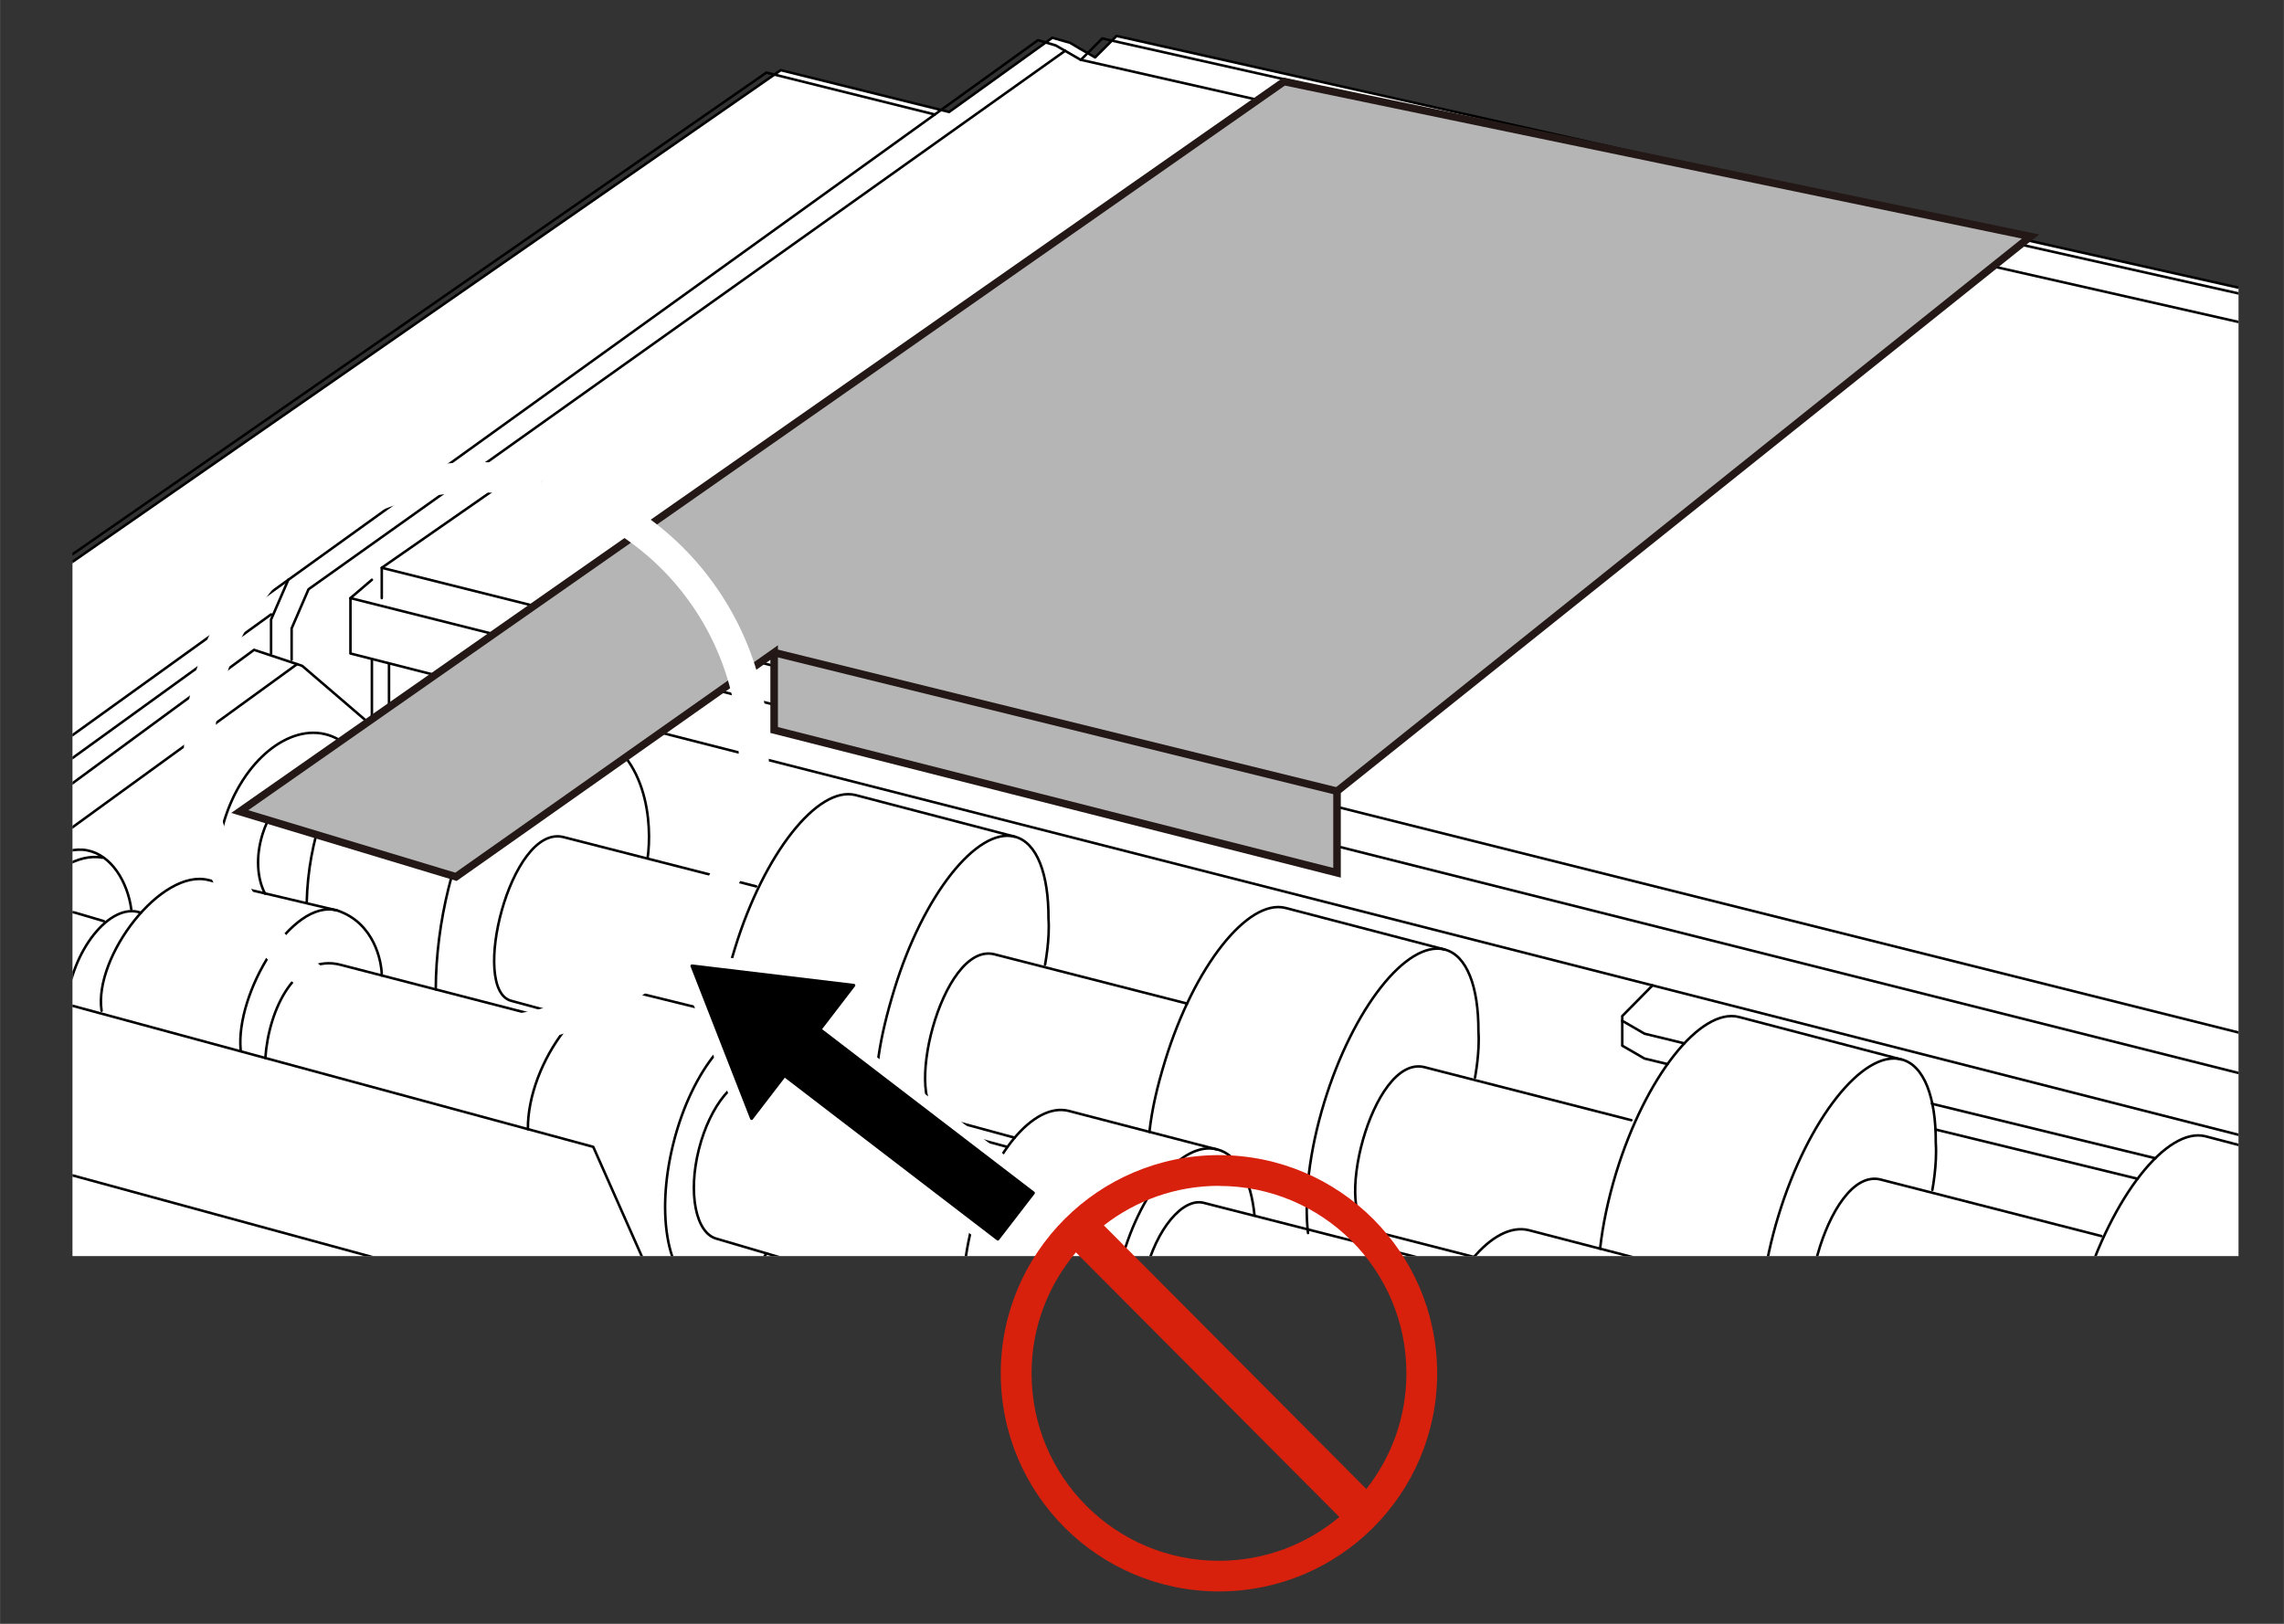 <?xml version="1.0" encoding="UTF-8"?><svg xmlns="http://www.w3.org/2000/svg" width="80mm" height="56.89mm" xmlns:xlink="http://www.w3.org/1999/xlink" viewBox="0 0 226.77 161.27"><rect x="0" y="0" width="226.77" height="161.27" fill="#333333" stroke="none"/><defs><style>.cls-1{stroke-dasharray:0 2;}.cls-1,.cls-2,.cls-3,.cls-4,.cls-5,.cls-6,.cls-7{fill:none;}.cls-1,.cls-3,.cls-4,.cls-8{stroke-miterlimit:10;}.cls-1,.cls-8{stroke:#231815;}.cls-9{fill:#d8210d;}.cls-9,.cls-10,.cls-2{stroke-width:0px;}.cls-3{stroke-width:3px;}.cls-3,.cls-6{stroke:#fff;}.cls-11{fill:#fff;}.cls-11,.cls-4,.cls-5{stroke-width:.25px;}.cls-11,.cls-4,.cls-5,.cls-7{stroke:#000;}.cls-11,.cls-5,.cls-6,.cls-7{stroke-linecap:round;stroke-linejoin:round;}.cls-6{stroke-width:2.51px;}.cls-8{fill:#b5b5b6;stroke-width:.75px;}.cls-12{clip-path:url(#clippath);}.cls-7{stroke-width:.3px;}</style><clipPath id="clippath"><rect class="cls-2" x="7.19" width="215.07" height="124.75"/></clipPath></defs><g id="_レイヤー_4"><g class="cls-12"><path class="cls-11" d="M313.71,291.35l95.23-124.26,8.96-79.11c.04-.33.04-.67-.04-.98-.22-1.43-1.3-2.63-2.76-2.96l-49.63-10.96v-8.48c0-.91-.52-1.7-1.31-2.05-.15-.09-.31-.15-.48-.19l-1.89-.43-1.35-2.35L110.86,3.57l-2.13,2.13-1.55-.89-.94-.56-1.76-.5-10.25,7.37-16.71-4.15L-51.67,96.67l-1.87,1.3v2.31l-1.63.89,9.42,79.65h1.78c0,2.22,1.43,3.65,3.46,4.22l32.15,9.96,1.26-.72,1.83.39.59.13h.02l1,.2,1.59-.91,2.57.91v3.2l15.42,4.87-17.29,14.31-.35.28.63,4.65,28.88,9.64,5.24-.8,21.27-19.58v2.48l107.3,33.06,1.85-1.05.81-.72c.76-.43,2.87.37,1.81,1.39l-17.73,18.86-.65.68,1.41,4.5,32.61,10.81,4.96-.8,16.75-19.4,19.14,5.65,4.96-.76h0l1.48,1.37.72.68,1.33,1.24,29.13,10.61"/><path class="cls-5" d="M35.82,156.68c3.18,3.81,3.34,8.92.36,11.41s-7.98,1.41-11.16-2.4c-3.18-3.81-3.34-8.92-.36-11.41s7.98-1.41,11.16,2.4Z"/><path class="cls-5" d="M31.33,161.1c1.44,1.73,1.51,4.04.16,5.16-1.35,1.13-3.61.64-5.05-1.09-1.44-1.73-1.51-4.04-.16-5.16,1.35-1.13,3.61-.64,5.05,1.09Z"/><polygon class="cls-4" points="29.77 166.24 31.75 164.67 30.86 161.52 27.99 159.95 26.01 161.52 26.91 164.67 29.77 166.24"/><path class="cls-5" d="M30.42,153.19l1.52-1.37c1.88-1.57,5.02-.89,7.02,1.51,2,2.4,2.1,5.61.23,7.18l-.97.68"/><path class="cls-5" d="M67.14,166.6l4.58-7.01c3.72-3.11,10.48-1.15,15.09,4.38,4.61,5.52,5.32,12.52,1.6,15.63l-7.39,4.08"/><path class="cls-5" d="M50.85,138.74c1.64,1.96,1.89,4.45.57,5.55-1.32,1.1-3.72.41-5.36-1.55-1.64-1.96-1.89-4.45-.57-5.55,1.32-1.1,3.72-.41,5.36,1.55Z"/><path class="cls-5" d="M49.48,139.86c1.15,1.37,1.32,3.11.4,3.89-.93.77-2.61.29-3.75-1.09-1.15-1.37-1.32-3.11-.4-3.89.93-.77,2.61-.29,3.75,1.09Z"/><path class="cls-5" d="M44.91,134.06c2.04-1.7,5.73-.63,8.25,2.39s2.91,6.85.88,8.55"/><path class="cls-5" d="M44.91,134.06c-2.04,1.7-1.65,5.53.87,8.55,2.52,3.02,6.22,4.09,8.25,2.39l1.1-.9c2.04-1.7,1.65-5.53-.87-8.55-2.52-3.02-6.22-4.09-8.25-2.39l-1.1.9Z"/><path class="cls-5" d="M-53.1,96.91l-1.87,3.6,16.39,20.74,96.32,27.03,2.41-1.39-.1-15.71,4.7-4.08-5.85-13.2-78.83-21.36L103.06,3.99l1.76.52,2.49,1.44,2.13-2.13,249.59,56.02,1.36,2.35,1.88.42c1.05.24,1.8,1.17,1.8,2.24v8.48"/><path class="cls-5" d="M57.74,148.28v-15.93c0-1.19.53-2.32,1.44-3.09l4.76-4.01"/><line class="cls-5" x1="55.34" y1="129.85" x2="-52.31" y2="100.52"/><polyline class="cls-5" points="62.35 131.97 250.39 184.43 252.87 186.83"/><path class="cls-5" d="M260.19,280.16l-30.56-10.36-2.05-1.94v-2.02l-1.48.66-4.96.76-19.14-5.65-16.75,19.41-4.96.8-32.61-10.81-1.42-4.5,18.38-19.55c1.05-1.01-1.05-1.82-1.81-1.38l-.82.71-1.84,1.06-107.31-33.05v-2.48l-21.27,19.58-5.23.8-28.89-9.66-.62-4.64,17.63-14.59-15.42-4.87v-3.19l-2.57-.92-1.59.92-3.45-.72-1.25.72-32.16-9.96c-2.03-.57-3.46-2-3.46-4.22h-1.77l-9.42-79.65,1.62-.9v-2.3L76.09,7.21l16.72,4.16"/><line class="cls-5" x1="359.58" y1="63.08" x2="107.31" y2="5.94"/><polyline class="cls-5" points="105.76 5.04 30.63 58.52 28.95 62.41 28.95 65.52"/><polyline class="cls-5" points="26.91 64.9 26.91 61.53 28.62 57.58"/><polyline class="cls-5" points="36.92 72.07 30 66.13 25.22 64.54 -14.78 93.94"/><line class="cls-5" x1="-17.56" y1="93.19" x2="26.91" y2="61.02"/><line class="cls-5" x1="-10.59" y1="95.08" x2="29.49" y2="65.96"/><polyline class="cls-5" points="46.79 47.02 50.39 47.7 37.9 56.39 37.9 59.4"/><polyline class="cls-5" points="36.92 57.58 34.79 59.4 34.79 64.9 300.53 132.66"/><line class="cls-5" x1="302.73" y1="126.81" x2="34.79" y2="59.4"/><polyline class="cls-5" points="37.9 56.39 303.38 122.85 312.06 113.45 314.3 113.83"/><polyline class="cls-5" points="-9.88 159.4 50.71 177.13 52.87 208.98"/><path class="cls-5" d="M64.3,85.19c.44-3.1.18-10.9-6.56-12.94l-13.6-3.46c-5.01-1.33-13.41,8.31-13.69,20.82"/><path class="cls-5" d="M26.34,105.08c.33-4.86,3.02-10.42,7.47-9.26l22.62,5.85"/><path class="cls-5" d="M57.74,72.25c-7.25-1.84-14.43,12.5-14.48,26.01"/><path class="cls-5" d="M37.9,96.88c0-1.34-.71-5.22-4.43-6.46l-12.75-3.01c-4.69-1.24-11.44,7.6-10.64,12.97"/><path class="cls-5" d="M76.52,101.86l-13.4-3.3c-4.69-1.24-10.77,6.95-10.71,13.59"/><path class="cls-5" d="M-2,97.42c-.8-5.37,5.88-13.88,10.64-12.97,2.43.46,4.03,3.16,4.39,5.86"/><path class="cls-5" d="M-.31,97.86c-.8-5.37,5.71-13.59,10.47-12.68"/><path class="cls-5" d="M33.46,90.42c-4.52-1.2-10.1,8.24-9.57,13.87"/><path class="cls-5" d="M13.98,90.65c-3.08-1.12-6.92,3.88-7.36,9.09"/><path class="cls-5" d="M10.3,91.48l-2.85-.84c-2.11-.58-5.46,3.88-5.2,7.91"/><path class="cls-5" d="M95.62,130.23l-24.45-7.2c-2.09-.53-2.89-4.51-1.78-8.9,1.11-4.39,3.7-7.51,5.79-6.98l24.84,6.76"/><path class="cls-5" d="M120.84,114.16l-14.73-3.83c-3.49-.88-7.81,4.33-9.65,11.64-1.84,7.31-.51,13.95,2.97,14.83l14.73,3.83"/><path class="cls-5" d="M144.94,125.95l-25.43-6.49c-2.09-.53-4.69,2.6-5.79,6.98-1.11,4.39-.31,8.37,1.78,8.9l25.01,6.92"/><path class="cls-5" d="M76.11,124.48c-1.94,2.81-4.24,4.35-6.27,3.84-3.49-.88-4.82-7.52-2.97-14.83,1.84-7.31,6.17-12.52,9.65-11.64,2.09.53,3.4,3.11,3.72,6.67"/><path class="cls-5" d="M120.48,136.71c-1.95,2.86-4.28,4.43-6.32,3.91-3.49-.88-4.82-7.52-2.97-14.83,1.84-7.31,6.17-12.52,9.65-11.64,2.07.52,3.38,3.07,3.72,6.58"/><path class="cls-5" d="M166.99,126.12l-15.18-3.94c-3.59-.91-8.04,4.46-9.94,11.99-1.9,7.53-.53,14.37,3.06,15.27l15.18,3.94"/><path class="cls-5" d="M191.82,138.26l-26.2-6.69c-2.15-.54-4.83,2.68-5.97,7.19-1.14,4.52-.32,8.62,1.84,9.16l25.76,7.13"/><path class="cls-5" d="M166.62,149.35c-2.01,2.94-4.4,4.56-6.51,4.03-3.59-.91-4.96-7.74-3.06-15.27,1.9-7.53,6.35-12.9,9.94-11.99,2.13.54,3.48,3.16,3.83,6.78"/><path class="cls-5" d="M214.14,138.37l-15.63-4.06c-3.7-.93-8.28,4.6-10.24,12.35-1.96,7.75-.54,14.8,3.15,15.73l15.63,4.06"/><path class="cls-5" d="M239.71,150.87l-26.98-6.89c-2.22-.56-4.97,2.76-6.14,7.41s-.33,8.88,1.89,9.44l26.53,7.34"/><path class="cls-5" d="M213.76,162.29c-2.07,3.03-4.54,4.7-6.7,4.15-3.7-.93-5.11-7.98-3.15-15.73,1.96-7.75,6.54-13.28,10.24-12.35,2.19.55,3.58,3.26,3.94,6.98"/><path class="cls-5" d="M188.78,105.22l-16.13-4.22c-3.82-.96-9.28,5.97-12.19,15.49-.8,2.63-1.33,5.18-1.59,7.52"/><path class="cls-5" d="M174.94,133.95c-.41-3.5.11-8.23,1.65-13.25,2.91-9.52,8.37-16.45,12.19-15.49,2.27.57,3.45,3.79,3.42,8.31.15,2.1-.34,4.66-.34,4.66"/><path class="cls-5" d="M185.25,134.63c-.4.6-.8,1.15-1.18,1.66"/><path class="cls-5" d="M208.65,122.76l-21.95-5.62c-5.35-1.29-9.49,15.52-5.26,16.61l11.71,3"/><path class="cls-5" d="M143.44,94.3l-15.81-4.13c-3.74-.94-9.09,5.85-11.95,15.18-.79,2.58-1.3,4.78-1.56,7.07"/><path class="cls-5" d="M129.87,122.46c-.4-3.43.11-8.07,1.61-12.98,2.85-9.33,8.2-16.12,11.95-15.18,2.22.56,3.38,3.72,3.36,8.14.15,2.06-.34,4.57-.34,4.57"/><path class="cls-5" d="M161.97,111.25l-20.56-5.27c-5.24-1.27-9.3,15.21-5.15,16.27l10.11,2.59"/><path class="cls-5" d="M100.74,83.09l-15.81-4.13c-3.74-.94-9.09,5.85-11.95,15.18-.79,2.58-1.2,3.95-1.45,6.24"/><path class="cls-5" d="M87.1,110.4c-.4-3.43.19-7.22,1.69-12.13,2.85-9.33,8.2-16.12,11.95-15.18,2.22.56,3.38,3.72,3.36,8.14.15,2.06-.34,4.57-.34,4.57"/><path class="cls-5" d="M117.86,99.67l-19.15-4.9c-5.24-1.27-9.3,15.21-5.15,16.27l7.18,1.95"/><path class="cls-5" d="M75.07,88.03l-19.15-4.9c-5.24-1.27-9.3,15.21-5.15,16.27l6.32,1.72"/><path class="cls-5" d="M235.11,117.07l-16.13-4.22c-3.82-.96-9.28,5.97-12.19,15.49-.83,2.7-1.36,5.31-1.61,7.7"/><path class="cls-5" d="M221.32,146.18c-.49-3.53,0-8.42,1.6-13.62,2.91-9.52,8.37-16.45,12.19-15.49,2.27.57,3.45,3.79,3.42,8.31.15,2.1-.34,4.66-.34,4.66"/><path class="cls-5" d="M256.68,135.07l-23.64-6.08c-5.35-1.29-9.49,15.52-5.26,16.61l13.85,3.59"/><line class="cls-5" x1="192.23" y1="112.19" x2="212.24" y2="117.07"/><polyline class="cls-5" points="164.08 97.86 161.07 100.91 161.07 103.85 163.28 105.13 165.56 105.68"/><line class="cls-5" x1="191.82" y1="109.62" x2="214" y2="115.03"/><polyline class="cls-5" points="161.07 101.38 163.28 102.66 167.23 103.62"/><line class="cls-5" x1="36.92" y1="65.52" x2="36.92" y2="72.07"/><line class="cls-5" x1="38.62" y1="65.96" x2="38.62" y2="70.66"/><path class="cls-5" d="M21.64,87.62c-.21-1.9-.02-4.04.65-6.2,1.81-5.85,6.42-9.62,10.3-8.42.97.3,1.8.88,2.47,1.67"/><path class="cls-5" d="M26.31,88.75c-.79-1.49-.94-3.68-.25-5.9,1.09-3.51,3.85-5.77,6.18-5.05.29.09.56.22.81.39"/><polygon class="cls-8" points="23.8 80.6 45.27 87.08 76.86 64.81 76.86 72.5 132.75 86.68 132.75 78.58 201.61 23.49 127.49 8.1 23.8 80.6"/><line class="cls-8" x1="76.86" y1="64.81" x2="132.75" y2="78.58"/></g></g><g id="_レイヤー_7"><circle class="cls-3" cx="47.29" cy="74.93" r="27.54" transform="translate(-36.58 103.5) rotate(-76.55)"/><circle class="cls-1" cx="47.29" cy="74.93" r="27.54" transform="translate(-36.58 103.5) rotate(-76.55)"/><path class="cls-9" d="M121.03,114.72c-11.97,0-21.67,9.7-21.67,21.67s9.7,21.66,21.67,21.66,21.66-9.7,21.66-21.66-9.7-21.67-21.66-21.67ZM121.03,117.78c10.28,0,18.61,8.33,18.61,18.61,0,4.34-1.49,8.33-3.98,11.49l-26.06-26.18c3.16-2.46,7.12-3.93,11.43-3.93ZM102.42,136.39c0-4.58,1.66-8.77,4.4-12.01l26.16,26.28c-3.23,2.71-7.4,4.35-11.95,4.35-10.28,0-18.61-8.33-18.61-18.61Z"/><polygon class="cls-10" points="77.89 106.82 99.07 123.06 102.6 118.48 81.41 102.24 84.77 97.86 68.7 95.93 74.62 111.08 77.89 106.82"/><polygon class="cls-6" points="77.89 106.82 99.07 123.06 102.6 118.48 81.41 102.24 84.77 97.86 68.7 95.93 74.62 111.08 77.89 106.82"/><polygon class="cls-10" points="77.89 106.82 99.07 123.06 102.6 118.48 81.41 102.24 84.77 97.86 68.7 95.93 74.62 111.08 77.89 106.82"/><polygon class="cls-7" points="77.89 106.82 99.07 123.06 102.6 118.48 81.41 102.24 84.77 97.86 68.7 95.93 74.62 111.08 77.89 106.82"/></g></svg>